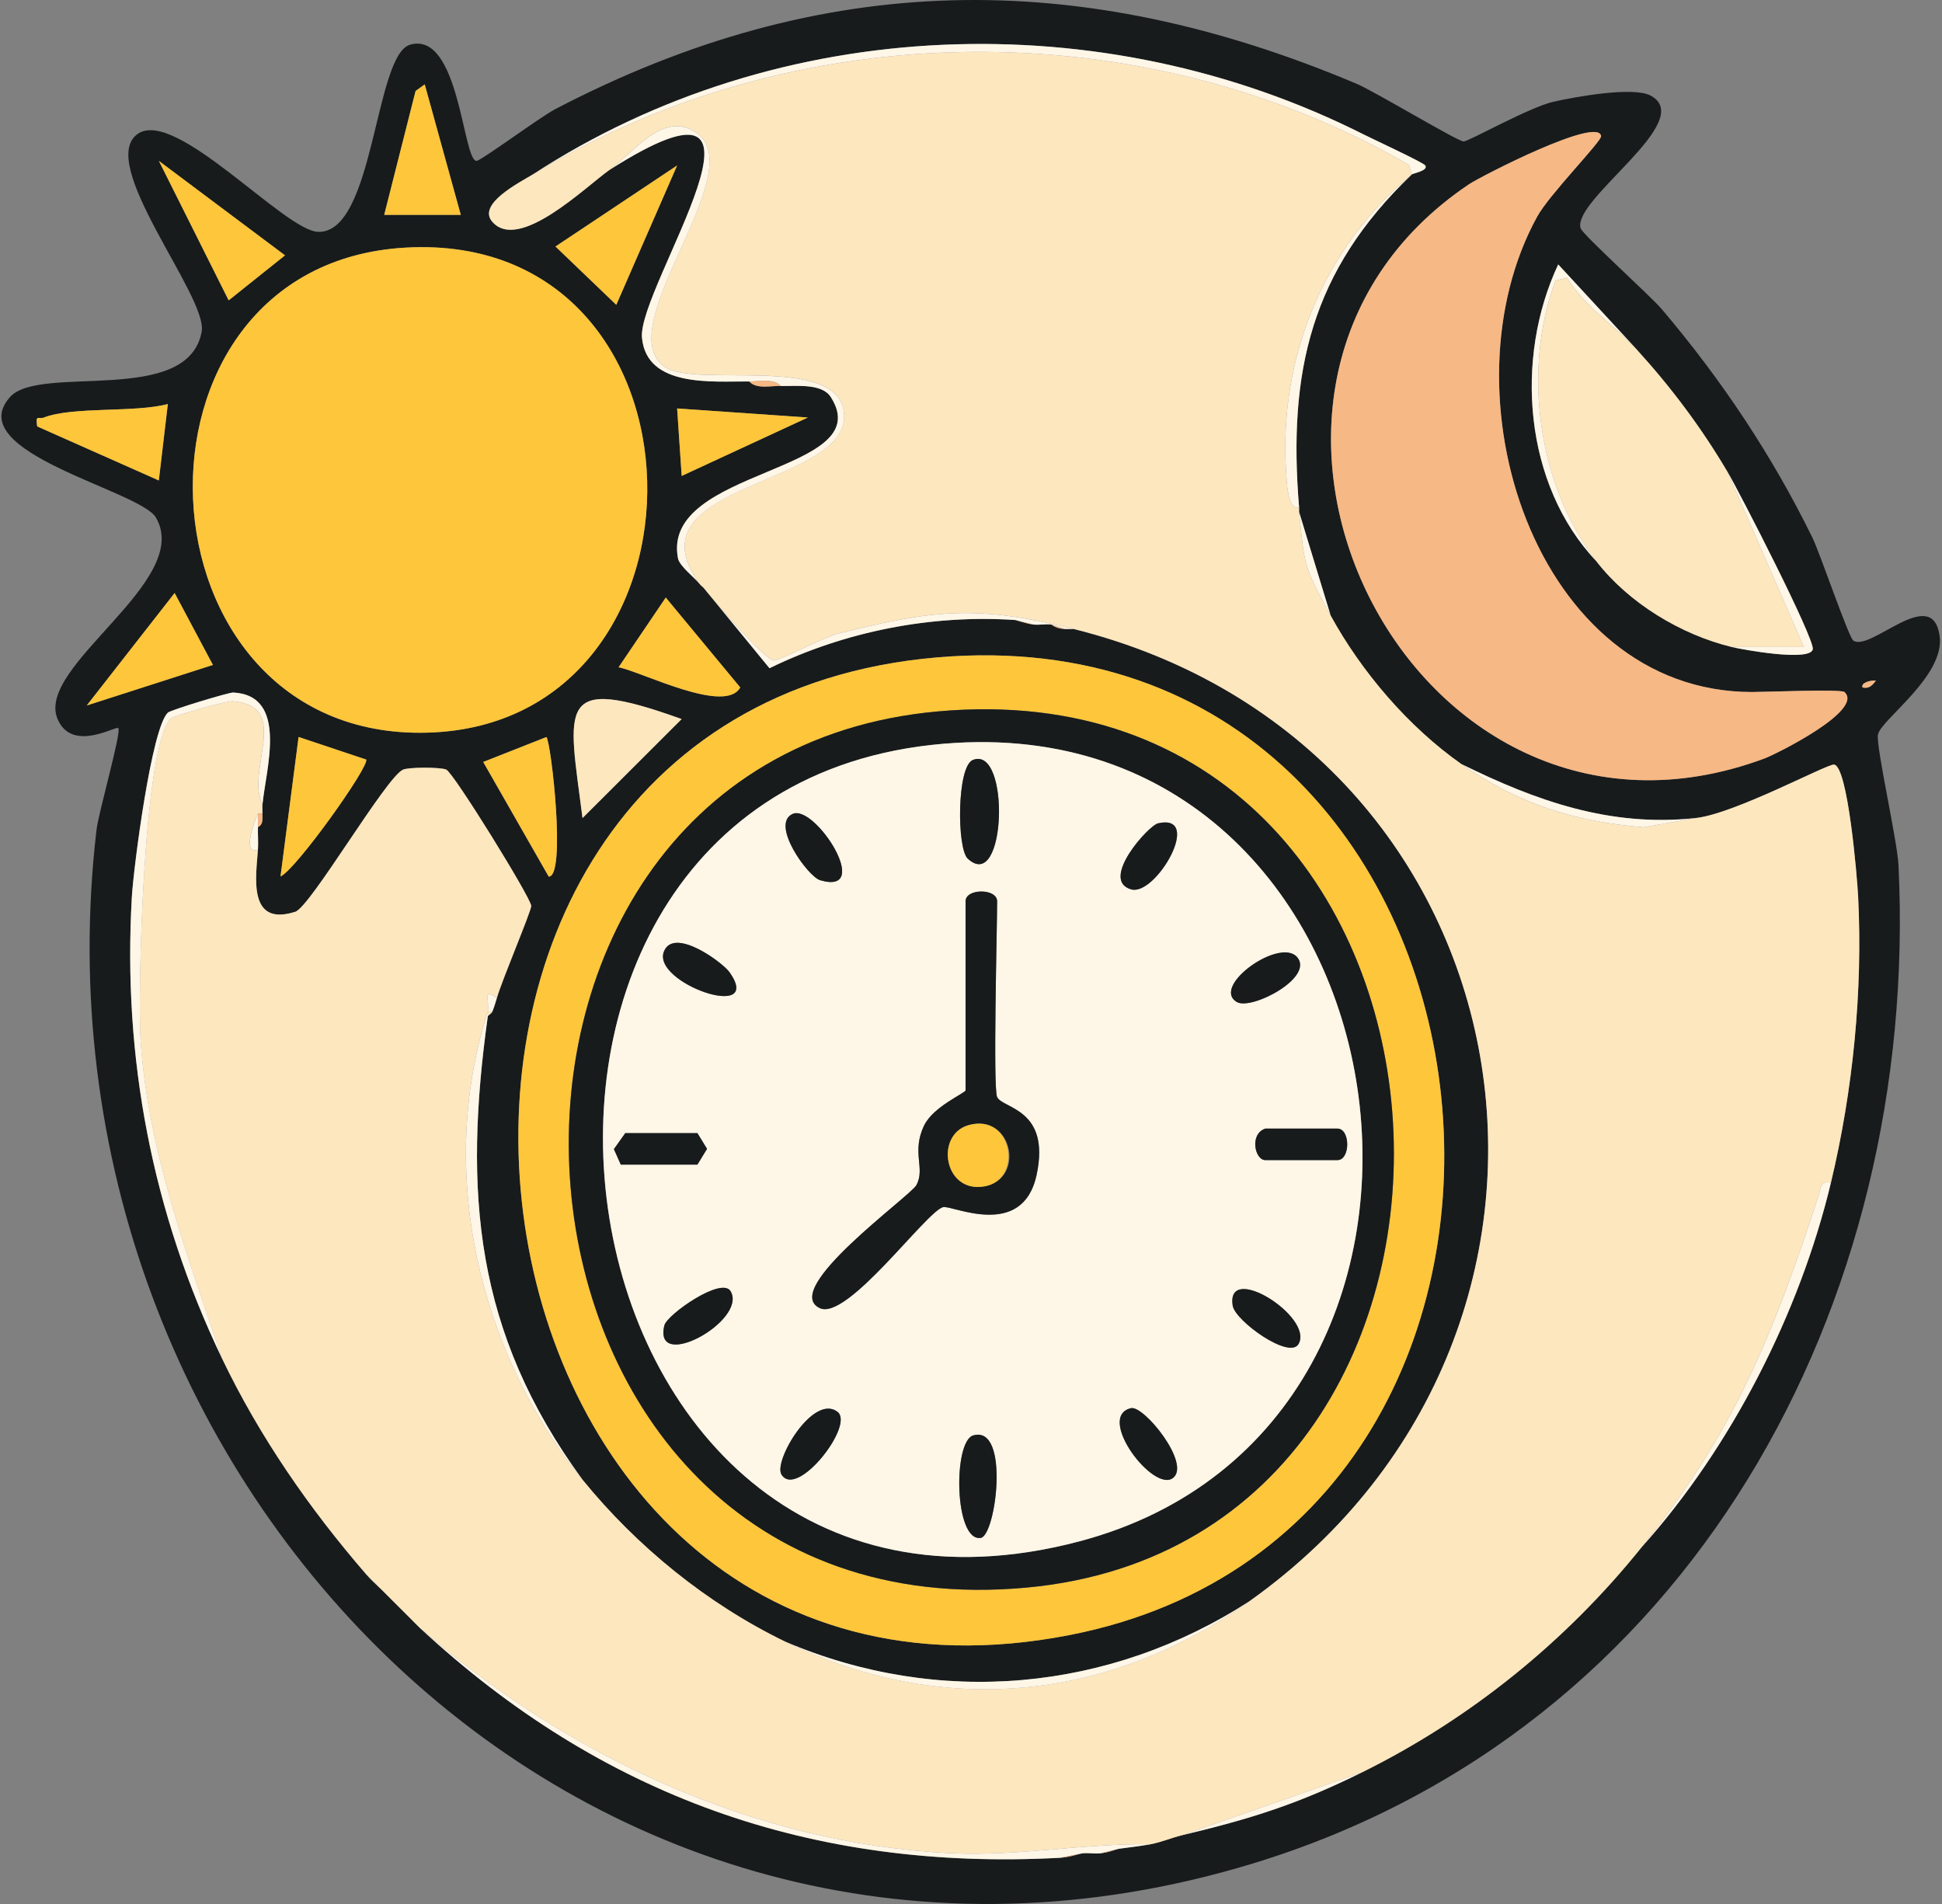 <svg xmlns="http://www.w3.org/2000/svg" width="255" height="250" viewBox="0 0 255 250" fill="none"><rect x="0" y="0" width="255" height="250" fill="#808080" stroke="none"/><g clip-path="url(#clip0_2164_1202)"><path d="M15.528 95.598C15.238 95.267 9.432 98.878 7.551 94.393C4.633 87.437 25.412 76.332 20.464 67.946C18.357 64.37 -5.173 59.406 1.313 52.137C5.225 47.752 24.689 53.396 26.483 43.544C27.323 38.934 12.48 21.299 18.144 17.541C23.121 14.243 37.343 30.282 41.757 30.442C49.173 30.708 49.161 7.21 53.848 5.868C60.346 4.007 60.767 21.216 62.578 21.122C63.199 21.092 70.946 15.348 72.928 14.32C108.053 -4.001 141.774 -4.332 178.088 10.98C180.55 12.015 191.392 18.575 192.191 18.575C192.836 18.575 200.825 14.077 203.95 13.368C206.749 12.73 214.449 11.317 216.751 12.558C222.876 15.856 206.4 26.198 207.548 29.975C207.803 30.814 216.716 38.834 218.231 40.624C226.06 49.867 232.618 59.678 237.968 70.558C238.986 72.632 242.744 83.713 243.359 84.115C245.644 85.611 253.692 76.687 254.686 83.465C255.462 88.755 246.957 94.493 246.59 96.455C246.3 97.998 249.123 110.261 249.289 113.629C252.082 171.404 221.9 227.182 164.535 244.675C77.834 271.11 2.621 194.89 12.67 108.984C12.942 106.638 15.978 96.112 15.534 95.598H15.528ZM69.975 22.901C68.158 24.006 62.643 26.801 64.637 29.112C68.123 33.154 76.947 24.491 80.036 22.31C105.673 5.981 83.676 37.675 84.297 44.336C84.912 50.919 93.535 50.057 98.382 50.086C99.335 51.144 101.235 50.636 102.525 50.677C104.419 50.736 107.893 50.269 109.076 52.113C115.551 62.142 86.741 61.421 89.026 73.306C89.227 74.346 91.204 75.824 91.872 76.681C92.038 76.899 92.298 77.059 92.464 77.272L101.039 87.738C110.941 82.91 122.268 80.67 133.299 81.409C133.424 81.415 134.666 81.876 135.667 82C136.436 82.094 137.264 81.911 138.034 82C138.129 82.011 138.566 82.543 139.809 82.591C140.206 82.602 140.596 82.579 140.993 82.591C201.962 97.826 214.603 174.288 164.074 210.244C145.674 222.123 123.357 224.168 103.117 215.563C92.861 210.587 83.658 203.099 76.485 194.287C62.311 174.891 60.837 156.541 64.057 133.416C64.234 133.238 64.56 133.049 64.649 132.825C64.856 132.322 65.087 131.584 65.241 131.052C65.915 128.694 69.786 119.592 69.756 118.942C69.709 117.89 59.565 101.467 58.594 101.053C57.813 100.716 53.742 100.722 52.943 101.053C50.735 101.957 40.775 119.078 38.775 119.722C32.401 121.767 33.667 114.835 33.868 111.555C33.928 110.58 33.839 109.581 33.868 108.6C34.614 108.251 34.431 107.495 34.46 106.827C34.478 106.437 34.425 106.035 34.46 105.645C34.892 101.041 37.928 91.32 30.625 90.935C30.063 90.906 22.447 93.222 22.062 93.559C19.89 95.462 17.523 114.084 17.309 117.772C16.09 138.959 20.008 159.277 29.134 178.337C34.064 188.632 40.615 198.087 48.072 206.704C49.019 207.797 50.102 208.666 51.031 209.659C51.221 209.866 51.434 210.049 51.623 210.25C51.812 210.451 52.02 210.64 52.215 210.841C52.611 211.249 52.996 211.621 53.398 212.023C53.6 212.218 53.789 212.419 53.99 212.614C54.393 213.004 54.748 213.4 55.174 213.796C78.888 235.81 106.549 245.703 139.212 243.936C140.555 243.865 141.691 243.387 142.171 243.345C142.946 243.28 143.763 243.428 144.538 243.345C145.686 243.221 146.538 242.808 146.905 242.754C148.325 242.553 149.622 242.429 151.048 242.163C152.474 241.897 153.829 241.306 155.191 240.981C164.352 238.795 170.388 236.898 178.863 232.708C193.079 225.675 205.649 215.498 215.556 203.158C227.28 190.097 236.311 172.439 240.412 155.288C243.3 143.226 244.608 130.147 243.986 117.737C243.856 115.16 242.631 100.498 240.802 100.397C239.826 100.344 227.735 106.868 222.657 107.418C211.401 108.635 201.695 105.16 191.883 100.326C184.935 95.433 178.792 88.252 174.72 80.823L170.578 67.231C170.56 67.036 170.595 66.835 170.578 66.64C169.092 48.757 172.164 35.566 185.373 22.907C185.562 22.747 187.575 22.416 187.149 21.731C186.906 21.346 180.212 18.244 179.076 17.671C144.745 0.337 102.306 1.826 69.975 22.901ZM55.772 11.081L54.57 11.944L50.451 28.214H60.506L55.766 11.081H55.772ZM242.193 90.864C241.743 90.457 231.789 90.864 230.061 90.864C201.536 90.864 189.066 51.635 201.855 28.421C203.453 25.519 210.312 18.545 210.235 17.877C209.922 15.194 194.422 23.167 192.889 24.195C152.847 51.126 185.178 116.886 231.694 99.587C233.186 99.032 244.833 93.264 242.193 90.864ZM37.425 33.527L20.86 21.128L30.028 39.437L37.425 33.527ZM88.913 21.725L72.94 32.368L80.924 40.022L88.913 21.725ZM53.304 32.51C14.208 34.667 16.931 97.235 56.085 96.201C95.453 95.161 94.695 30.229 53.304 32.51ZM209.643 73.726C213.869 79.175 220.699 83.323 227.398 84.954C228.806 85.297 237.695 86.917 238.033 85.256C238.311 83.897 228.386 64.583 226.806 61.906C223.397 56.144 219.473 50.902 214.97 45.949L204.607 34.726C198.837 47.007 200.062 63.644 209.643 73.726ZM22.038 53.047C17.665 54.211 9.598 53.343 5.757 54.82C5.071 55.086 4.639 54.33 4.881 55.984L20.855 63.082L22.038 53.041V53.047ZM106.076 54.82L88.913 53.632L89.511 62.491L106.076 54.82ZM27.956 87.307L22.932 77.863L11.391 92.632L27.956 87.307ZM97.199 90.262L87.422 78.46L81.225 87.614C84.309 88.223 95.24 93.843 97.199 90.262ZM123.12 86.314C39.343 93.418 56.026 231.141 140.419 214.694C214.65 200.227 201.737 79.647 123.12 86.314ZM244.566 90.267C245.436 90.463 245.821 90.002 246.324 89.381C245.786 89.263 244.294 89.617 244.566 90.267ZM89.505 94.416C72.857 88.424 74.615 92.626 76.491 107.412L89.505 94.416ZM48.078 99.735L39.207 96.774L36.834 115.089C38.917 114.138 48.569 100.557 48.078 99.741V99.735ZM71.751 96.774L63.447 100.048L72.046 115.101C74.366 115.16 72.372 97.466 71.745 96.774H71.751Z" fill="#181B1C"></path><path d="M69.973 22.902C104.564 1.892 149.998 1.437 185.01 21.661L185.377 22.902C173.848 32.464 167.841 46.926 168.889 62.12C168.942 62.865 169.013 67.144 170.581 66.635C170.599 66.83 170.564 67.031 170.581 67.226C171.303 74.43 171.197 74.383 174.724 80.819C178.796 88.248 184.939 95.428 191.887 100.322C199.261 105.51 206.706 107.886 215.832 108.625L222.661 107.413C227.733 106.864 239.83 100.339 240.806 100.392C242.635 100.493 243.86 115.161 243.99 117.732C244.611 130.143 243.304 143.216 240.416 155.284C238.954 154.994 239.131 155.945 238.818 156.909C232.846 175.153 227.757 187.965 215.559 203.154C205.652 215.493 193.082 225.67 178.867 232.703L155.194 240.977C153.833 241.302 152.537 241.881 151.051 242.159C142.228 242.035 133.64 243.778 124.728 243.329C98.812 242.023 74.435 230.487 55.178 213.791C54.751 213.395 54.396 212.999 53.994 212.609L53.402 212.018C53 211.617 52.615 211.244 52.218 210.836L51.627 210.245C51.437 210.045 51.224 209.861 51.035 209.654L48.076 206.7C40.619 198.083 34.068 188.627 29.138 178.332C24.575 164.775 19.467 151.182 18.461 136.691C18.047 130.704 18.805 97.739 22.427 94.364C22.876 93.945 29.741 92.001 30.588 92.077C38.364 92.775 32.168 101.143 34.458 105.64C34.423 106.031 34.476 106.432 34.458 106.822H33.866C33.304 108.01 31.783 112.283 33.866 111.55C33.665 114.83 32.398 121.763 38.772 119.718C40.773 119.074 50.733 101.959 52.94 101.048C53.739 100.723 57.811 100.718 58.592 101.048C59.563 101.462 69.707 117.886 69.754 118.938C69.784 119.582 65.913 128.689 65.238 131.047C63.356 129.688 64.274 131.207 64.055 132.82C57.308 153.706 62.824 177.505 76.483 194.283C83.656 203.094 92.858 210.582 103.114 215.558C123.716 225.552 145.589 223.395 164.071 210.24C214.601 174.284 201.959 97.822 140.991 82.586C128.32 79.418 122.674 80.009 109.956 83.213C108.228 83.65 102.316 86.747 101.623 86.711C100.428 86.652 93.58 78.709 92.462 77.267C92.296 77.054 92.036 76.895 91.87 76.676C82.034 63.148 112.234 63.923 110.796 53.982C109.713 46.494 91.326 50.98 87.289 48.161C79.856 42.972 99.078 22.175 91.266 17.299C86.928 14.587 83.164 20.095 80.034 22.305C76.903 24.515 68.121 33.156 64.635 29.107C62.64 26.791 68.15 24.001 69.973 22.896V22.902Z" fill="#FDE7BF"></path><path d="M64.057 133.415C64.087 133.22 64.033 133.019 64.057 132.824H64.649C64.56 133.049 64.235 133.238 64.057 133.415Z" fill="#FDE7BF"></path><path d="M53.304 32.51C94.695 30.229 95.453 95.161 56.085 96.201C16.931 97.235 14.208 34.661 53.304 32.51Z" fill="#FDC63B"></path><path d="M123.118 86.313C201.735 79.647 214.649 200.226 140.417 214.694C56.024 231.141 39.341 93.417 123.118 86.313ZM123.124 93.411C53.16 99.746 60.658 215.261 134.765 208.459C203.99 202.106 197.557 86.674 123.124 93.411Z" fill="#FDC63B"></path><path d="M242.193 90.866C244.827 93.265 233.186 99.034 231.694 99.589C185.178 116.887 152.847 51.128 192.889 24.197C194.422 23.168 209.921 15.196 210.235 17.879C210.312 18.547 203.453 25.52 201.855 28.422C189.066 51.642 201.535 90.866 230.061 90.866C231.789 90.866 241.743 90.458 242.193 90.866Z" fill="#F6B885"></path><path d="M209.643 73.727C201.914 63.763 199.866 48.544 204.258 36.849L205.761 36.477C208.045 40.288 212.093 42.794 214.969 45.956C219.473 50.908 223.397 56.151 226.806 61.913L236.867 84.955H227.397C220.698 83.33 213.869 79.181 209.643 73.733V73.727Z" fill="#FDE7BF"></path><path d="M89.504 94.417L76.49 107.413C74.614 92.626 72.857 88.43 89.504 94.417Z" fill="#FDE7BF"></path><path d="M88.912 21.725L80.923 40.028L72.939 32.368L88.912 21.725Z" fill="#FDC63B"></path><path d="M37.424 33.528L30.026 39.438L20.865 21.129L37.424 33.528Z" fill="#FDC63B"></path><path d="M97.198 90.263C95.239 93.844 84.308 88.224 81.225 87.615L87.421 78.461L97.198 90.263Z" fill="#FDC63B"></path><path d="M27.956 87.307L11.391 92.632L22.931 77.863L27.956 87.307Z" fill="#FDC63B"></path><path d="M71.75 96.773C72.378 97.471 74.372 115.159 72.052 115.1L63.453 100.048L71.756 96.773H71.75Z" fill="#FDC63B"></path><path d="M48.077 99.734C48.568 100.55 38.915 114.137 36.832 115.082L39.205 96.768L48.077 99.728V99.734Z" fill="#FDC63B"></path><path d="M22.039 53.047L20.855 63.088L4.882 55.99C4.639 54.335 5.077 55.086 5.758 54.826C9.599 53.342 17.665 54.217 22.039 53.053V53.047Z" fill="#FDC63B"></path><path d="M55.772 11.08L60.506 28.213H50.451L54.57 11.943L55.772 11.08Z" fill="#FDC63B"></path><path d="M29.139 178.331C20.013 159.272 16.095 138.96 17.314 117.767C17.528 114.073 19.895 95.457 22.067 93.554C22.451 93.217 30.068 90.9 30.63 90.93C37.933 91.314 34.897 101.036 34.465 105.64C32.175 101.142 38.371 92.774 30.595 92.076C29.749 92 22.884 93.944 22.434 94.364C18.812 97.738 18.054 130.703 18.469 136.69C19.475 151.181 24.582 164.774 29.145 178.331H29.139Z" fill="#FEF6E7"></path><path d="M106.075 54.821L89.51 62.492L88.912 53.633L106.075 54.821Z" fill="#FDC63B"></path><path d="M69.975 22.901C102.305 1.826 144.744 0.337 179.082 17.665C180.218 18.238 186.911 21.341 187.154 21.725C187.58 22.404 185.574 22.741 185.378 22.901C172.169 35.56 169.098 48.751 170.583 66.634C169.015 67.136 168.944 62.864 168.891 62.119C167.843 46.925 173.85 32.469 185.378 22.901L185.012 21.66C150 1.436 104.566 1.891 69.975 22.901Z" fill="#FEF6E7"></path><path d="M55.18 213.791C74.437 230.486 98.814 242.023 124.73 243.329C133.642 243.778 142.224 242.034 151.054 242.158C149.627 242.424 148.331 242.549 146.911 242.749L144.544 243.34C143.768 243.423 142.952 243.275 142.176 243.34L139.217 243.931C106.555 245.698 78.894 235.805 55.18 213.791Z" fill="#FEF6E7"></path><path d="M64.056 133.415C60.837 156.541 62.31 174.891 76.484 194.287C62.825 177.509 57.309 153.71 64.056 132.824C64.032 133.019 64.086 133.22 64.056 133.415Z" fill="#FEF6E7"></path><path d="M65.239 131.052C65.085 131.584 64.855 132.322 64.647 132.825H64.056C64.275 131.211 63.357 129.692 65.239 131.052Z" fill="#FEF6E7"></path><path d="M164.072 210.244C145.59 223.4 123.716 225.557 103.115 215.563C123.355 224.168 145.673 222.123 164.072 210.244Z" fill="#FEF6E7"></path><path d="M80.035 22.311C83.166 20.101 86.93 14.593 91.268 17.305C99.08 22.187 79.852 42.984 87.291 48.167C91.327 50.986 109.715 46.5 110.798 53.988C112.236 63.934 82.035 63.16 91.871 76.682C91.209 75.825 89.226 74.347 89.025 73.307C86.734 61.417 115.544 62.144 109.076 52.114C107.892 50.276 104.418 50.737 102.524 50.678C101.583 49.644 99.66 50.099 98.381 50.087C93.534 50.052 84.912 50.921 84.296 44.337C83.675 37.677 105.673 5.982 80.035 22.311Z" fill="#FEF6E7"></path><path d="M140.992 82.59C140.595 82.579 140.205 82.602 139.808 82.59L138.033 81.999C137.263 81.911 136.435 82.094 135.665 81.999L133.298 81.408C122.267 80.67 110.939 82.909 101.038 87.738L92.463 77.272C93.581 78.713 100.429 86.656 101.624 86.716C102.317 86.751 108.223 83.648 109.957 83.217C122.681 80.014 128.321 79.423 140.992 82.59Z" fill="#FEF6E7"></path><path d="M222.663 107.412L215.833 108.624C206.708 107.885 199.263 105.509 191.889 100.32C201.701 105.155 211.407 108.63 222.663 107.412Z" fill="#FEF6E7"></path><path d="M214.969 45.95C212.093 42.788 208.051 40.288 205.76 36.47L204.257 36.842C199.866 48.538 201.913 63.756 209.643 73.72C200.067 63.638 198.842 47.001 204.606 34.721L214.969 45.944V45.95Z" fill="#FEF6E7"></path><path d="M227.397 84.955H236.866L226.805 61.906C228.391 64.583 238.31 83.897 238.031 85.256C237.694 86.917 228.805 85.298 227.397 84.955Z" fill="#FEF6E7"></path><path d="M178.868 232.701C170.393 236.891 164.357 238.788 155.195 240.975L178.868 232.701Z" fill="#FEF6E7"></path><path d="M174.725 80.817C171.198 74.382 171.304 74.429 170.582 67.225L174.725 80.817Z" fill="#FEF6E7"></path><path d="M240.417 155.281C236.315 172.432 227.284 190.091 215.561 203.151C227.758 187.963 232.853 175.15 238.819 156.907C239.133 155.943 238.955 154.992 240.417 155.281Z" fill="#FEF6E7"></path><path d="M33.874 108.595C33.845 109.576 33.934 110.575 33.874 111.55C31.791 112.283 33.312 108.01 33.874 106.822C33.863 107.413 33.892 108.004 33.874 108.595Z" fill="#FEF6E7"></path><path d="M102.524 50.677C101.233 50.635 99.334 51.144 98.381 50.086C99.659 50.098 101.583 49.642 102.524 50.677Z" fill="#F6B885"></path><path d="M142.176 243.34C141.697 243.381 140.56 243.86 139.217 243.931L142.176 243.34Z" fill="#F6B885"></path><path d="M48.078 206.699L51.037 209.654C50.108 208.661 49.025 207.793 48.078 206.699Z" fill="#FEF6E7"></path><path d="M135.666 81.999C134.666 81.875 133.423 81.414 133.299 81.408L135.666 81.999Z" fill="#F6B885"></path><path d="M146.91 242.75C146.543 242.803 145.691 243.217 144.543 243.341L146.91 242.75Z" fill="#F6B885"></path><path d="M33.874 108.595C33.892 108.004 33.862 107.413 33.874 106.822H34.466C34.436 107.49 34.62 108.247 33.874 108.595Z" fill="#F6B885"></path><path d="M139.809 82.591C138.566 82.544 138.128 82.012 138.033 82L139.809 82.591Z" fill="#F6B885"></path><path d="M244.566 90.268C244.294 89.618 245.785 89.264 246.324 89.382C245.821 90.002 245.436 90.463 244.566 90.268Z" fill="#F6B885"></path><path d="M52.219 210.835C52.023 210.634 51.822 210.445 51.627 210.244L52.219 210.835Z" fill="#FEF6E7"></path><path d="M53.994 212.609C53.793 212.414 53.604 212.213 53.402 212.018L53.994 212.609Z" fill="#FEF6E7"></path><path d="M123.125 93.413C197.558 86.67 203.991 202.102 134.766 208.461C60.665 215.263 53.167 99.754 123.125 93.413ZM125.487 97.544C54.185 101.728 69.614 221.427 141.714 202.391C199.635 187.097 186.603 93.957 125.487 97.544Z" fill="#181B1C"></path><path d="M125.486 97.542C186.603 93.955 199.635 187.101 141.714 202.39C69.613 221.425 54.184 101.727 125.486 97.542ZM127.753 99.782C125.622 100.615 125.628 111.407 127.072 112.743C132.144 117.441 132.689 97.85 127.753 99.782ZM104.086 106.868C101.098 108.198 106.092 115.107 107.69 115.573C114.751 117.648 107.016 105.562 104.086 106.868ZM152.076 108.103C150.774 108.393 144.353 115.591 148.531 116.779C151.781 117.701 158.066 106.762 152.076 108.103ZM130.931 144.053C130.375 142.895 130.931 121.785 130.931 118.345C130.931 116.631 126.788 116.631 126.788 118.345V143.167C126.788 143.521 122.551 145.276 121.349 147.776C119.639 151.328 121.545 153.391 120.326 155.619C119.515 157.102 102.394 169.294 107.649 171.765C111.247 173.461 121.616 159.088 123.829 158.503C124.971 158.201 134.275 162.87 136.115 154.259C137.973 145.578 131.659 145.578 130.931 144.059V144.053ZM95.819 127.689C94.907 126.377 88.498 121.661 87.184 124.923C85.521 129.054 100.352 134.207 95.819 127.689ZM162.392 131.56C164.291 132.718 172.494 128.274 170.34 125.691C168.186 123.108 158.977 129.479 162.392 131.56ZM166.144 148.19C164.037 148.899 164.765 152.327 166.144 152.327H175.613C177.329 152.327 177.329 148.19 175.613 148.19H166.144ZM82.106 148.781L80.609 150.885L81.514 152.918H91.575L92.836 150.849L91.575 148.781H82.106ZM95.937 169.548C94.783 167.557 87.586 172.61 87.237 174.028C85.704 180.263 98.168 173.402 95.937 169.548ZM170.506 176.475C172.553 172.941 160.93 165.589 161.865 171.44C162.185 173.431 169.304 178.555 170.506 176.475ZM102.613 193.608C104.625 196.882 112.253 187.13 109.975 185.381C106.791 182.934 101.524 191.84 102.613 193.608ZM148.514 184.896C143.821 185.984 151.508 196.125 154.053 194.039C156.373 192.136 150.194 184.506 148.514 184.896ZM127.8 188.472C125.119 189.234 125.291 202.484 128.783 201.929C130.783 201.61 132.629 187.101 127.8 188.472Z" fill="#FEF6E7"></path><path d="M130.931 144.054C131.659 145.579 137.973 145.573 136.115 154.254C134.269 162.865 124.971 158.196 123.829 158.498C121.61 159.083 111.247 173.456 107.649 171.76C102.394 169.289 119.515 157.097 120.326 155.614C121.545 153.386 119.639 151.323 121.349 147.771C122.557 145.271 126.788 143.516 126.788 143.162V118.34C126.788 116.626 130.931 116.626 130.931 118.34C130.931 121.78 130.375 142.89 130.931 144.048V144.054ZM127.22 147.724C122.699 148.965 123.936 156.766 129.303 155.767C134.671 154.769 132.955 146.152 127.22 147.724Z" fill="#181B1C"></path><path d="M127.753 99.781C132.689 97.849 132.138 117.44 127.072 112.741C125.634 111.406 125.628 100.614 127.753 99.781Z" fill="#181B1C"></path><path d="M127.801 188.472C132.636 187.101 130.789 201.61 128.783 201.929C125.292 202.485 125.12 189.229 127.801 188.472Z" fill="#181B1C"></path><path d="M166.145 148.189H175.614C177.331 148.189 177.331 152.326 175.614 152.326H166.145C164.766 152.326 164.038 148.899 166.145 148.189Z" fill="#181B1C"></path><path d="M82.107 148.781H91.576L92.842 150.85L91.576 152.918H81.515L80.609 150.885L82.107 148.781Z" fill="#181B1C"></path><path d="M102.613 193.608C101.524 191.841 106.791 182.935 109.975 185.381C112.253 187.131 104.625 196.888 102.613 193.608Z" fill="#181B1C"></path><path d="M148.513 184.897C150.194 184.507 156.373 192.137 154.053 194.04C151.502 196.132 143.82 185.991 148.513 184.897Z" fill="#181B1C"></path><path d="M152.077 108.102C158.06 106.761 151.775 117.7 148.532 116.778C144.36 115.59 150.775 108.392 152.077 108.102Z" fill="#181B1C"></path><path d="M104.085 106.869C107.014 105.562 114.755 117.648 107.689 115.574C106.091 115.107 101.096 108.198 104.085 106.869Z" fill="#181B1C"></path><path d="M95.819 127.69C100.352 134.209 85.515 129.055 87.184 124.924C88.504 121.656 94.907 126.378 95.819 127.69Z" fill="#181B1C"></path><path d="M95.938 169.549C98.175 173.408 85.706 180.263 87.238 174.028C87.588 172.61 94.784 167.557 95.938 169.549Z" fill="#181B1C"></path><path d="M170.506 176.476C169.305 178.556 162.179 173.426 161.865 171.441C160.936 165.59 172.56 172.942 170.506 176.476Z" fill="#181B1C"></path><path d="M162.392 131.561C158.972 129.481 168.085 122.997 170.34 125.692C172.595 128.387 164.298 132.713 162.392 131.561Z" fill="#181B1C"></path><path d="M127.222 147.725C132.956 146.153 134.412 154.823 129.305 155.769C123.937 156.767 122.7 148.966 127.222 147.725Z" fill="#FDC63B"></path></g><defs><clipPath id="clip0_2164_1202"><rect width="254.545" height="250" fill="white" transform="translate(0.188)"></rect></clipPath></defs></svg>